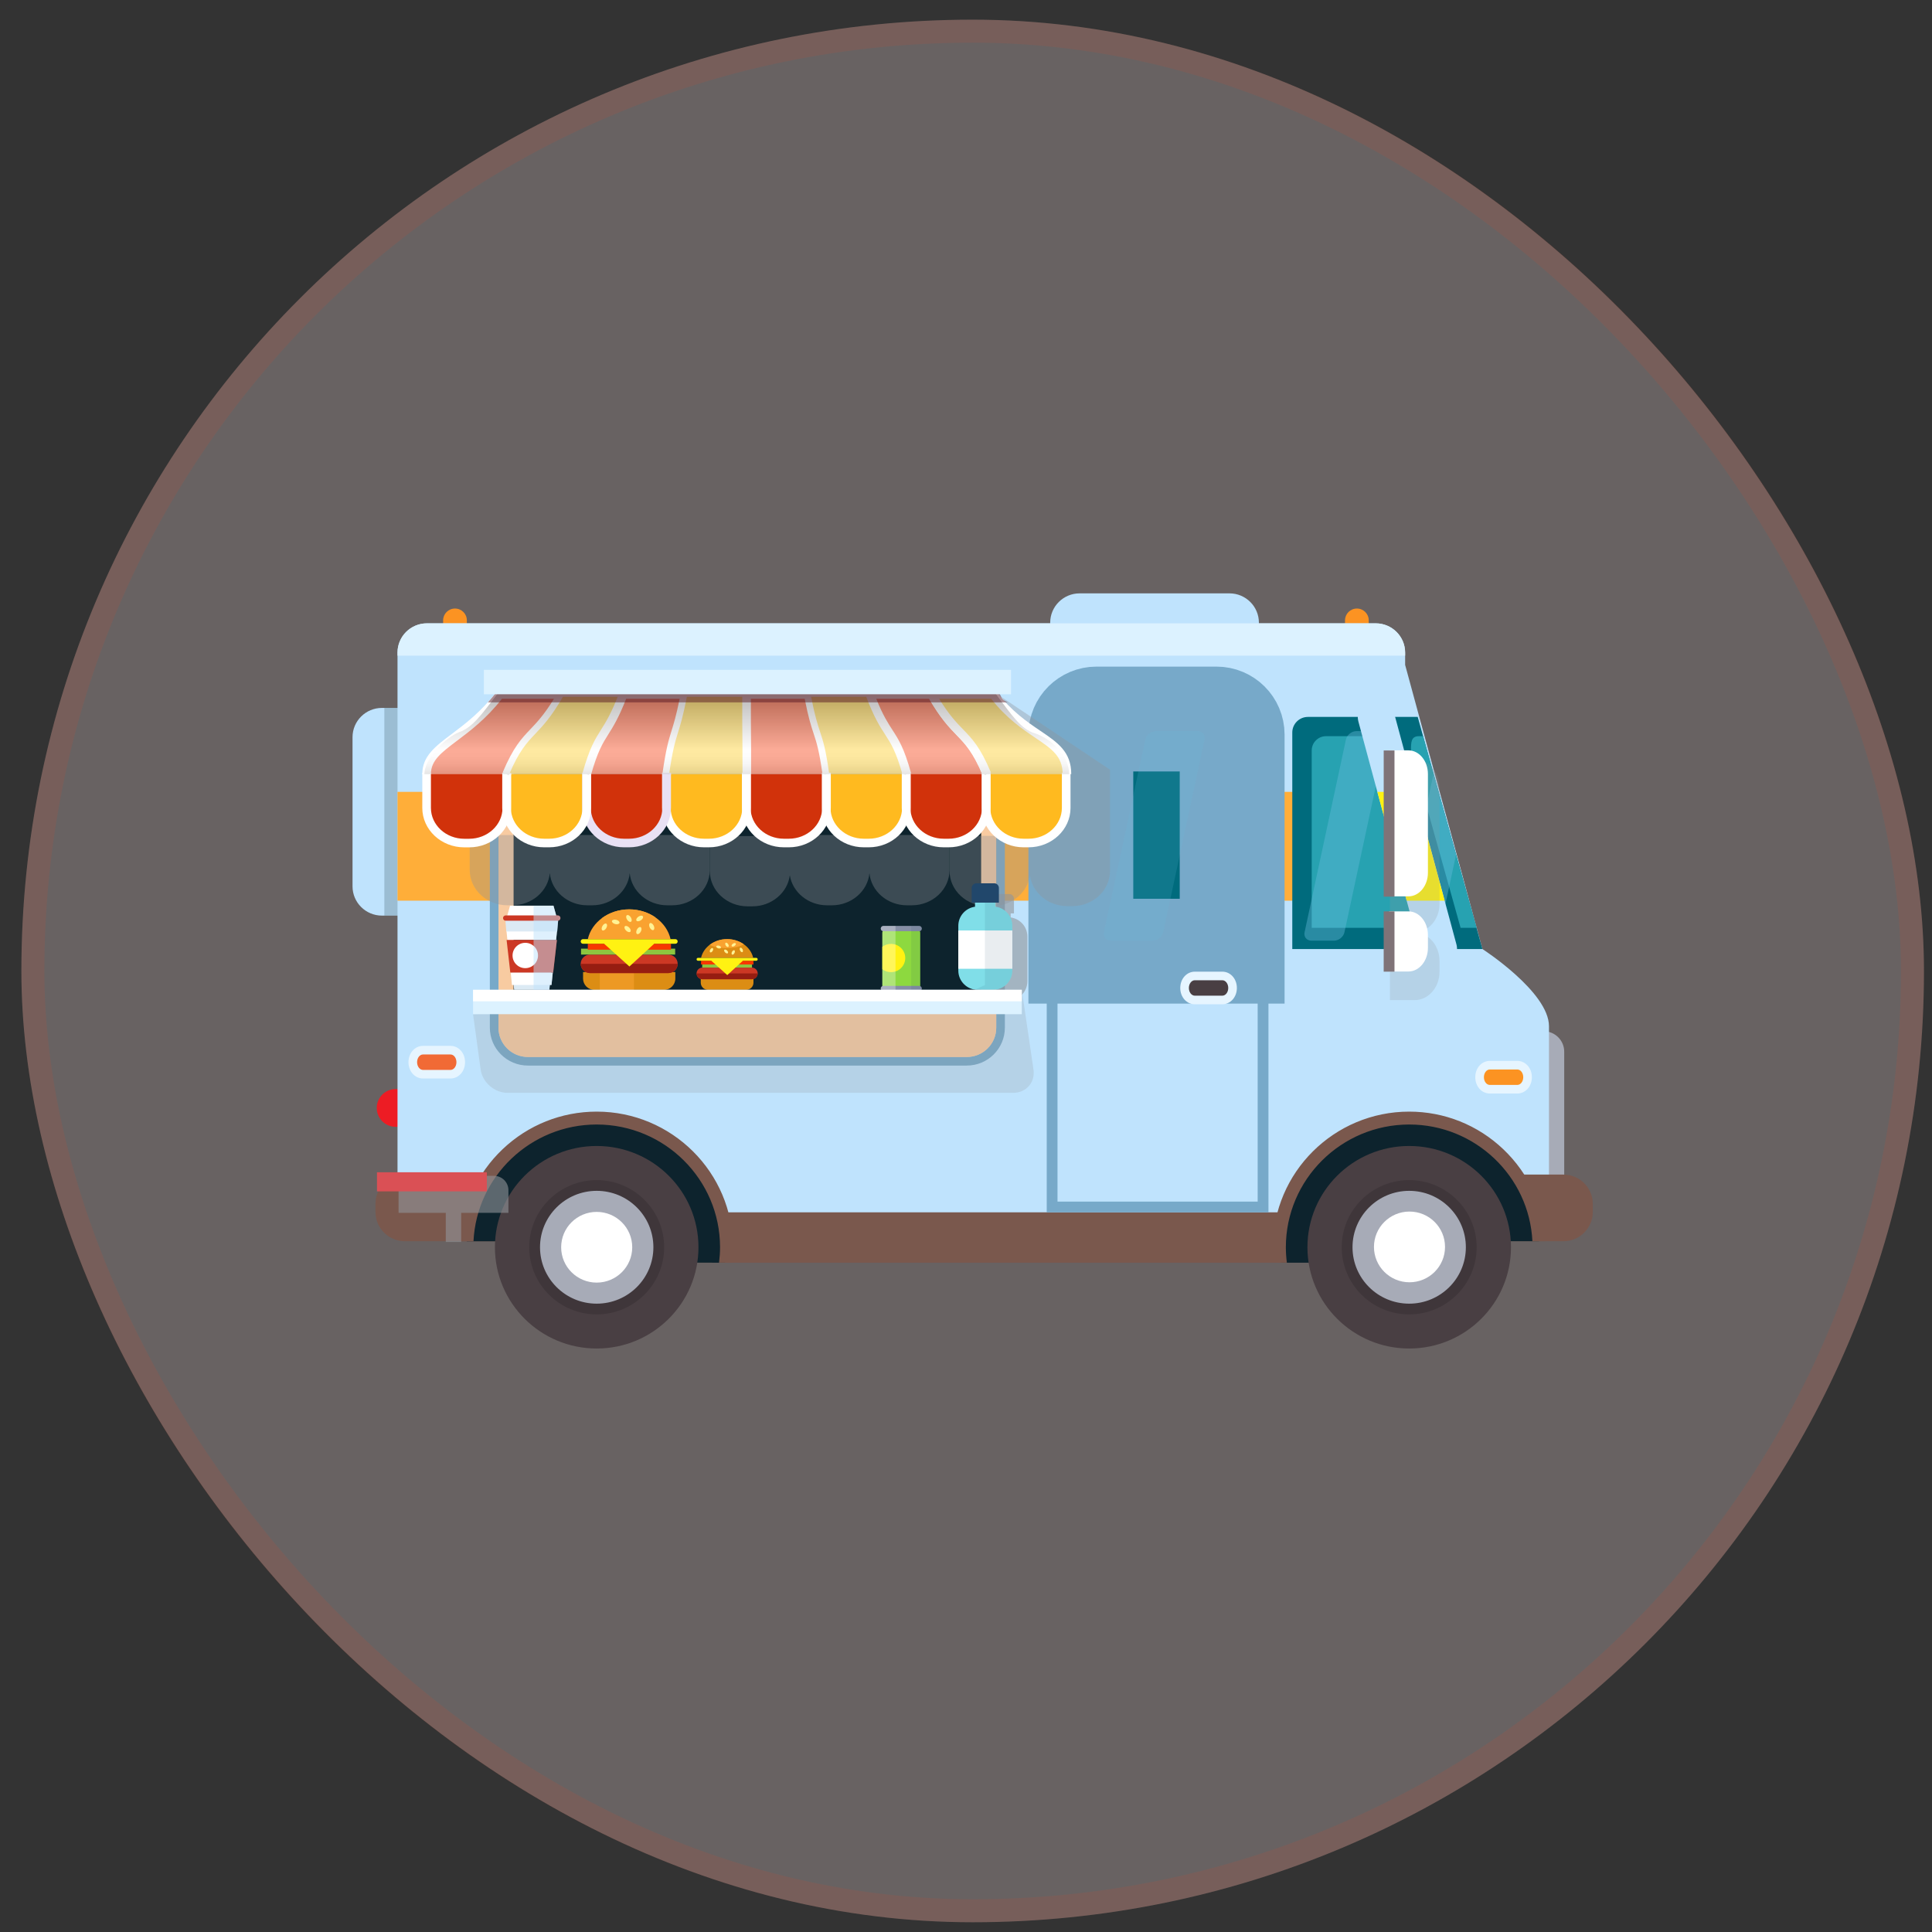 <svg width="88" height="88" viewBox="0 0 88 88" fill="none" xmlns="http://www.w3.org/2000/svg">
<rect x="0" y="0" width="88" height="88" fill="#333333" stroke="none"/>
<rect x="0.974" y="0.896" width="86.66" height="86.66" rx="43.33" fill="#FEE9E6" fill-opacity="0.26"/>
<rect x="1.498" y="1.42" width="85.612" height="85.612" rx="42.806" stroke="#FF4214" stroke-opacity="0.1" stroke-width="1.048"/>
<path d="M69.706 55.425C69.752 55.432 69.799 55.437 69.846 55.437H70.312C70.829 55.437 71.248 55.02 71.248 54.505L71.248 47.904C71.248 47.389 70.829 46.972 70.312 46.972H69.847C69.799 46.972 69.752 46.977 69.707 46.984L69.706 55.425Z" fill="#A7ABB7"/>
<path d="M18.264 32.262C18.198 32.252 18.132 32.245 18.063 32.245H17.397C16.657 32.245 16.057 32.842 16.057 33.579V40.371C16.057 41.108 16.657 41.705 17.397 41.705H18.063C18.132 41.705 18.199 41.698 18.264 41.688V32.262Z" fill="#BFE3FD"/>
<path d="M57.324 29.224C57.334 29.159 57.341 29.092 57.341 29.024V28.361C57.341 27.625 56.741 27.027 56.001 27.027H49.175C48.435 27.027 47.835 27.625 47.835 28.361V29.024C47.835 29.092 47.841 29.159 47.851 29.224L57.324 29.224Z" fill="#BFE3FD"/>
<path opacity="0.2" d="M17.507 32.245V41.705H18.063C18.132 41.705 18.199 41.698 18.264 41.688V32.262C18.198 32.252 18.132 32.245 18.063 32.245H17.507Z" fill="#0D232D"/>
<path d="M17.16 50.465C17.16 49.99 17.547 49.605 18.025 49.605H22.046C22.524 49.605 22.911 49.99 22.911 50.465C22.911 50.941 22.524 51.326 22.046 51.326H18.025C17.547 51.326 17.16 50.941 17.16 50.465Z" fill="#ED1C24"/>
<path d="M20.724 27.718C21.023 27.718 21.264 27.959 21.264 28.255V30.755C21.264 31.051 21.023 31.292 20.724 31.292C20.426 31.292 20.184 31.051 20.184 30.755V28.255C20.184 27.959 20.426 27.718 20.724 27.718Z" fill="#FC9322"/>
<path d="M61.804 27.718C62.102 27.718 62.344 27.959 62.344 28.255V30.755C62.344 31.051 62.102 31.292 61.804 31.292C61.506 31.292 61.264 31.051 61.264 30.755V28.255C61.264 27.959 61.506 27.718 61.804 27.718Z" fill="#FC9322"/>
<path d="M67.523 43.227L64.002 30.284V29.725C64.002 28.989 63.402 28.392 62.662 28.392H19.446C18.706 28.392 18.106 28.989 18.106 29.725V30.284V30.436V55.221L33.303 56.814L64.451 56.811L65.733 55.221H70.554C70.554 55.221 70.554 49.78 70.554 46.743C70.554 45.183 67.523 43.227 67.523 43.227Z" fill="#BFE3FD"/>
<path d="M19.266 48.928C19.005 48.928 18.8 48.688 18.8 48.381C18.8 48.074 19.005 47.833 19.266 47.833H20.52C20.781 47.833 20.986 48.074 20.986 48.381C20.986 48.688 20.781 48.928 20.52 48.928H19.266Z" fill="#F16A35"/>
<path d="M20.521 48.03C20.67 48.03 20.79 48.187 20.79 48.381C20.79 48.575 20.67 48.733 20.521 48.733H19.267C19.119 48.733 18.998 48.575 18.998 48.381C18.998 48.187 19.119 48.03 19.267 48.03H20.521ZM20.521 47.638H19.267C18.896 47.638 18.605 47.965 18.605 48.381C18.605 48.798 18.896 49.124 19.267 49.124H20.521C20.892 49.124 21.183 48.798 21.183 48.381C21.183 47.965 20.892 47.638 20.521 47.638Z" fill="#E6F5FF"/>
<path d="M67.606 55.22H22.984V57.514H67.606V55.22Z" fill="#7A584D"/>
<path d="M66.282 54.834C66.282 54.097 66.882 53.5 67.622 53.5H71.209C71.949 53.5 72.549 54.097 72.549 54.834V55.203C72.549 55.94 71.949 56.537 71.209 56.537H67.622C66.882 56.537 66.282 55.94 66.282 55.203V54.834Z" fill="#7A584D"/>
<path d="M17.102 54.834C17.102 54.097 17.702 53.5 18.442 53.5H25.584C26.324 53.5 26.924 54.097 26.924 54.834V55.203C26.924 55.94 26.324 56.537 25.584 56.537H18.442C17.702 56.537 17.102 55.94 17.102 55.203V54.834Z" fill="#7A584D"/>
<path d="M22.886 57.515L22.689 56.541H21.257L21.272 56.522C21.425 53.385 24.02 50.927 27.178 50.927C30.439 50.927 33.092 53.567 33.092 56.811C33.092 57.049 33.078 57.222 33.045 57.475L33.011 57.515H22.886Z" fill="#0D232D"/>
<path d="M27.178 51.22C30.276 51.22 32.797 53.728 32.797 56.811C32.797 57.05 32.78 57.284 32.751 57.515H22.984V56.537H21.567C21.711 53.581 24.173 51.22 27.178 51.22ZM27.178 50.633C25.576 50.633 24.053 51.242 22.892 52.346C21.735 53.446 21.055 54.924 20.978 56.508L20.948 56.541H21.567H22.634V56.928V57.123L23.083 57.162L31.754 57.517L32.751 57.515H33.27L33.342 57.51C33.376 57.245 33.386 57.062 33.386 56.811C33.386 53.405 30.602 50.633 27.178 50.633Z" fill="#7A584D"/>
<path d="M58.355 57.515L58.323 57.356C58.291 57.103 58.274 57.049 58.274 56.811C58.274 53.567 60.927 50.927 64.188 50.927C67.346 50.927 69.94 53.385 70.094 56.522L70.109 56.537H67.901V57.515H58.355Z" fill="#0D232D"/>
<path d="M64.188 51.22C67.193 51.22 69.655 53.581 69.799 56.537H67.622C67.617 56.537 67.612 56.536 67.606 56.536V57.515H58.615C58.586 57.284 58.569 57.05 58.569 56.811C58.569 53.728 61.09 51.22 64.188 51.22ZM64.188 50.633C60.764 50.633 57.979 53.405 57.979 56.811C57.979 57.061 57.996 57.127 58.03 57.392L58.095 57.514H58.615H67.606H68.196V56.537H69.799H70.418L70.388 56.508C70.31 54.924 69.63 53.446 68.473 52.346C67.312 51.242 65.79 50.633 64.188 50.633Z" fill="#7A584D"/>
<path d="M31.814 56.81C31.814 59.358 29.739 61.423 27.178 61.423C24.618 61.423 22.543 59.358 22.543 56.81C22.543 54.263 24.618 52.198 27.178 52.198C29.739 52.198 31.814 54.263 31.814 56.81Z" fill="#493F43"/>
<path d="M27.178 59.625C25.619 59.625 24.35 58.363 24.35 56.811C24.35 55.26 25.619 53.997 27.178 53.997C28.737 53.997 30.005 55.26 30.005 56.811C30.006 58.363 28.737 59.625 27.178 59.625Z" fill="#A7ABB7"/>
<path d="M27.179 54.241C28.604 54.241 29.761 55.392 29.761 56.81C29.761 58.23 28.604 59.38 27.179 59.38C25.753 59.38 24.597 58.23 24.597 56.81C24.597 55.392 25.752 54.241 27.179 54.241ZM27.179 53.752C25.484 53.752 24.105 55.124 24.105 56.811C24.105 58.497 25.484 59.869 27.179 59.869C28.873 59.869 30.252 58.497 30.252 56.811C30.252 55.124 28.873 53.752 27.179 53.752Z" fill="#3F363A"/>
<path d="M68.823 56.81C68.823 59.358 66.748 61.423 64.187 61.423C61.627 61.423 59.552 59.358 59.552 56.81C59.552 54.263 61.627 52.198 64.187 52.198C66.748 52.198 68.823 54.263 68.823 56.81Z" fill="#493F43"/>
<path d="M18.106 41.024H66.657L64.777 36.069H18.106V41.024Z" fill="#FFAE39"/>
<path d="M64.187 59.625C62.628 59.625 61.359 58.363 61.359 56.811C61.359 55.26 62.628 53.997 64.187 53.997C65.746 53.997 67.014 55.26 67.014 56.811C67.014 58.363 65.746 59.625 64.187 59.625Z" fill="#A7ABB7"/>
<path d="M64.187 54.241C65.612 54.241 66.768 55.392 66.768 56.81C66.768 58.23 65.612 59.38 64.187 59.38C62.761 59.38 61.605 58.23 61.605 56.81C61.605 55.392 62.761 54.241 64.187 54.241ZM64.187 53.752C62.492 53.752 61.113 55.124 61.113 56.811C61.113 58.497 62.492 59.869 64.187 59.869C65.881 59.869 67.26 58.497 67.26 56.811C67.26 55.124 65.881 53.752 64.187 53.752Z" fill="#3F363A"/>
<path d="M24.046 47.802C23.496 47.802 23.049 47.358 23.049 46.811V34.361H45.034V46.811C45.034 47.358 44.587 47.802 44.038 47.802H24.046V47.802Z" fill="#0D232D"/>
<path d="M44.69 34.703V46.811C44.69 47.168 44.397 47.459 44.038 47.459H24.046C23.686 47.459 23.393 47.168 23.393 46.811V34.703H44.69ZM45.378 34.018H22.706V46.811C22.706 47.547 23.305 48.144 24.046 48.144H44.038C44.778 48.144 45.378 47.547 45.378 46.811V34.018Z" fill="#F8CBA1"/>
<path d="M45.377 34.018V46.81C45.377 47.547 44.777 48.144 44.037 48.144H24.045C23.305 48.144 22.705 47.547 22.705 46.81V34.018H45.377ZM45.771 33.626H45.377H22.705H22.312V34.018V46.81C22.312 47.761 23.089 48.535 24.045 48.535H44.037C44.993 48.535 45.77 47.761 45.77 46.81V34.018V33.626H45.771Z" fill="#77A9C9"/>
<path d="M47.922 54.977V32.947C47.922 32.076 48.634 31.369 49.508 31.369H55.944C56.819 31.369 57.53 32.076 57.53 32.947V54.977H47.922V54.977Z" fill="#BFE3FD"/>
<path d="M55.944 31.613C56.684 31.613 57.285 32.21 57.285 32.946V54.732H48.168V32.946C48.168 32.21 48.768 31.613 49.508 31.613H55.944V31.613ZM55.944 31.124H49.508C48.499 31.124 47.677 31.941 47.677 32.946V54.732V55.221H48.168H57.285H57.776V54.732V32.946C57.776 31.941 56.954 31.124 55.944 31.124Z" fill="#77A9C9"/>
<path d="M57.285 36.069H48.169V41.023H57.285V36.069Z" fill="#FFAE39"/>
<path d="M56.123 43.325V33.46C56.123 33.069 55.803 32.751 55.41 32.751H49.944C49.55 32.751 49.231 33.069 49.231 33.46V43.325H56.123Z" fill="#006B7D" stroke="#77A9C9" stroke-width="4.776" stroke-miterlimit="10"/>
<g opacity="0.4">
<path opacity="0.4" d="M52.983 42.462C52.938 42.673 52.724 42.845 52.508 42.845L50.593 42.845C50.377 42.845 50.237 42.673 50.282 42.462L52.167 33.683C52.212 33.473 52.426 33.301 52.642 33.301L54.556 33.301C54.773 33.301 54.913 33.473 54.867 33.683L52.983 42.462Z" fill="#68BCDD"/>
</g>
<g opacity="0.6">
<path opacity="0.6" d="M45.42 31.618L46.895 38.073H43.252C43.252 38.073 43.252 38.793 43.252 39.673C43.252 40.553 44.025 41.273 44.968 41.273H45.209C46.079 41.273 46.802 40.66 46.91 39.875C47.017 40.66 47.74 41.273 48.611 41.273H48.845C49.789 41.273 50.561 40.553 50.561 39.673C50.561 38.793 50.561 35.059 50.561 35.059L45.42 31.618Z" fill="#919499"/>
<path opacity="0.6" d="M39.609 38.034H35.955C35.955 38.034 35.955 38.052 35.955 38.082H32.333C32.333 38.082 32.333 38.802 32.333 39.682C32.333 40.562 33.105 41.282 34.049 41.282H34.271C35.148 41.282 35.877 40.659 35.975 39.864C36.095 40.636 36.811 41.235 37.671 41.235H37.893C38.79 41.235 39.53 40.584 39.602 39.764C39.673 40.584 40.414 41.235 41.311 41.235H41.532C42.476 41.235 43.248 40.515 43.248 39.635C43.248 38.755 43.248 38.035 43.248 38.035H39.609V38.034Z" fill="#919499"/>
<path opacity="0.6" d="M28.69 38.034H25.05H21.396C21.396 38.034 21.396 38.755 21.396 39.635C21.396 40.515 22.169 41.235 23.112 41.235H23.334C24.231 41.235 24.971 40.584 25.043 39.764C25.115 40.584 25.855 41.235 26.752 41.235H26.974C27.871 41.235 28.611 40.584 28.683 39.764C28.754 40.584 29.495 41.235 30.392 41.235H30.613C31.557 41.235 32.329 40.515 32.329 39.635C32.329 38.755 32.329 38.034 32.329 38.034H28.69Z" fill="#919499"/>
</g>
<path d="M34.023 35.245C34.023 35.245 34.023 35.965 34.023 36.846C34.023 37.726 33.251 38.446 32.307 38.446H32.085C31.142 38.446 30.369 37.726 30.369 36.846C30.369 35.965 30.369 35.245 30.369 35.245H34.023Z" fill="#FFBA1F"/>
<path d="M37.672 35.245C37.672 35.245 37.672 35.965 37.672 36.846C37.672 37.726 36.9 38.446 35.956 38.446H35.734C34.79 38.446 34.018 37.726 34.018 36.846C34.018 35.965 34.018 35.245 34.018 35.245H37.672Z" fill="#D1320B"/>
<path d="M41.289 35.245C41.289 35.245 41.289 35.965 41.289 36.846C41.289 37.726 40.517 38.446 39.573 38.446H39.352C38.408 38.446 37.636 37.726 37.636 36.846C37.636 35.965 37.636 35.245 37.636 35.245H41.289Z" fill="#FFBA1F"/>
<path d="M44.962 35.236C44.962 35.236 44.962 35.956 44.962 36.836C44.962 37.716 44.19 38.436 43.246 38.436H43.006C42.062 38.436 41.29 37.716 41.29 36.836C41.29 35.956 41.29 35.236 41.29 35.236H44.962Z" fill="#D1320B"/>
<path d="M48.599 35.236C48.599 35.236 48.599 35.956 48.599 36.836C48.599 37.716 47.827 38.436 46.883 38.436H46.648C45.705 38.436 44.932 37.716 44.932 36.836C44.932 35.956 44.932 35.236 44.932 35.236H48.599Z" fill="#FFBA1F"/>
<path d="M30.372 35.245C30.372 35.245 30.372 35.965 30.372 36.845C30.372 37.725 29.599 38.445 28.655 38.445H28.427C27.483 38.445 26.71 37.725 26.71 36.845C26.71 35.965 26.71 35.245 26.71 35.245H30.372Z" fill="#D1320B"/>
<path d="M28.654 38.495H28.425C27.451 38.495 26.66 37.755 26.66 36.846V35.246H26.758V36.846C26.758 37.701 27.506 38.397 28.425 38.397H28.654C29.573 38.397 30.321 37.701 30.321 36.846V35.246H30.419V36.846C30.419 37.755 29.627 38.495 28.654 38.495Z" fill="white"/>
<path d="M26.746 35.245C26.746 35.245 26.746 35.965 26.746 36.846C26.746 37.726 25.974 38.446 25.03 38.446H24.759C23.815 38.446 23.043 37.726 23.043 36.846C23.043 35.965 23.043 35.245 23.043 35.245H26.746Z" fill="#FFBA1F"/>
<path d="M23.087 35.197C23.087 35.197 23.087 35.917 23.087 36.798C23.087 37.678 22.315 38.398 21.371 38.398H21.149C20.206 38.398 19.433 37.678 19.433 36.798C19.433 35.917 19.433 35.197 19.433 35.197H23.087Z" fill="#D1320B"/>
<path d="M23.079 35.257C23.96 33.184 24.39 33.703 25.578 31.63C24.641 31.63 23.705 31.63 22.768 31.63C21.186 33.703 19.433 33.944 19.433 35.257H23.079Z" fill="#F85931"/>
<path d="M23.258 35.334L22.896 35.182C23.387 34.027 23.745 33.65 24.16 33.214C24.457 32.902 24.788 32.553 25.233 31.827H22.864C22.152 32.736 21.415 33.291 20.818 33.74C20.102 34.279 19.628 34.635 19.628 35.258H19.235C19.235 34.44 19.829 33.993 20.581 33.428C21.175 32.981 21.914 32.426 22.611 31.513C22.648 31.464 22.706 31.436 22.767 31.436H25.576C25.646 31.436 25.711 31.473 25.746 31.533C25.781 31.593 25.782 31.668 25.747 31.728C25.19 32.7 24.795 33.116 24.446 33.483C24.041 33.908 23.721 34.245 23.258 35.334Z" fill="white"/>
<path d="M26.723 35.257C27.312 33.184 27.592 33.704 28.386 31.63C27.45 31.63 26.513 31.63 25.576 31.63C24.389 33.704 23.959 33.184 23.078 35.257H26.723Z" fill="#FFD545"/>
<path d="M23.178 35.3L22.979 35.216C23.463 34.076 23.817 33.705 24.226 33.274C24.563 32.92 24.945 32.518 25.484 31.578L25.515 31.523H28.545L28.489 31.669C28.121 32.629 27.861 33.041 27.632 33.404C27.37 33.82 27.143 34.179 26.829 35.287L26.62 35.229C26.944 34.09 27.178 33.719 27.449 33.29C27.661 32.954 27.899 32.576 28.229 31.739H25.64C25.105 32.663 24.722 33.066 24.383 33.422C23.988 33.838 23.648 34.196 23.178 35.3Z" fill="white"/>
<path d="M30.369 35.258C30.666 33.185 30.797 33.705 31.196 31.631C30.26 31.631 29.323 31.631 28.387 31.631C27.593 33.705 27.313 33.185 26.724 35.258H30.369Z" fill="#F85931"/>
<path d="M26.913 35.312L26.534 35.205C26.861 34.055 27.099 33.679 27.373 33.243C27.595 32.892 27.846 32.494 28.203 31.562L28.251 31.436H31.434L31.389 31.668C31.205 32.625 31.076 33.037 30.963 33.401C30.834 33.816 30.723 34.174 30.564 35.286L30.174 35.231C30.338 34.089 30.454 33.716 30.588 33.285C30.688 32.962 30.801 32.6 30.957 31.827H28.521C28.176 32.706 27.927 33.101 27.706 33.451C27.448 33.861 27.224 34.215 26.913 35.312Z" fill="white"/>
<path d="M34.016 35.259C34.021 33.186 34.002 33.706 34.007 31.632C33.07 31.632 32.134 31.632 31.197 31.632C30.798 33.706 30.667 33.186 30.37 35.259H34.016Z" fill="#FFD545"/>
<path d="M30.476 35.274L30.262 35.243C30.425 34.108 30.539 33.739 30.672 33.311C30.783 32.955 30.909 32.552 31.09 31.611L31.107 31.524L34.114 31.524L34.114 31.632C34.111 32.671 34.115 33.065 34.118 33.447C34.122 33.829 34.125 34.224 34.123 35.259L33.907 35.258C33.909 34.225 33.905 33.831 33.902 33.449C33.898 33.08 33.895 32.699 33.897 31.739L31.286 31.739C31.111 32.63 30.988 33.025 30.879 33.375C30.749 33.794 30.637 34.155 30.476 35.274Z" fill="white"/>
<path d="M37.662 35.258C37.374 33.184 37.206 33.704 36.816 31.631C35.88 31.631 34.944 31.631 34.007 31.631C34.002 33.704 34.021 33.184 34.016 35.258H37.662Z" fill="#F85931"/>
<path d="M37.466 35.285C37.314 34.188 37.197 33.831 37.061 33.418C36.948 33.074 36.82 32.686 36.653 31.827H34.202C34.2 32.721 34.204 33.089 34.207 33.446C34.211 33.828 34.214 34.223 34.212 35.258L33.819 35.258C33.821 34.225 33.817 33.83 33.814 33.449C33.81 33.067 33.807 32.671 33.809 31.631L33.81 31.435H36.978L37.009 31.595C37.187 32.542 37.318 32.943 37.434 33.297C37.576 33.728 37.699 34.1 37.856 35.231L37.466 35.285Z" fill="white"/>
<path d="M41.306 35.257C40.727 33.184 40.408 33.704 39.625 31.63C38.688 31.63 37.752 31.63 36.815 31.63C37.205 33.704 37.373 33.184 37.661 35.257H41.306Z" fill="#FFD545"/>
<path d="M41.202 35.287C40.894 34.186 40.662 33.828 40.392 33.413C40.162 33.057 39.902 32.656 39.55 31.739H36.946C37.113 32.6 37.239 32.984 37.35 33.324C37.491 33.751 37.612 34.12 37.768 35.243L37.553 35.273C37.4 34.168 37.281 33.808 37.144 33.391C37.025 33.028 36.89 32.617 36.709 31.651L36.685 31.523H39.7L39.726 31.593C40.083 32.539 40.344 32.941 40.574 33.296C40.853 33.725 41.094 34.096 41.41 35.229L41.202 35.287Z" fill="white"/>
<path d="M44.952 35.258C44.08 33.185 43.613 33.705 42.434 31.631C41.498 31.631 40.561 31.631 39.625 31.631C40.409 33.705 40.727 33.185 41.306 35.258H44.952Z" fill="#F85931"/>
<path d="M44.771 35.334C44.315 34.25 43.973 33.897 43.578 33.489C43.234 33.134 42.846 32.733 42.32 31.827H39.912C40.214 32.578 40.444 32.932 40.649 33.248C40.931 33.684 41.175 34.06 41.496 35.206L41.117 35.311C40.813 34.223 40.584 33.87 40.319 33.461C40.08 33.093 39.81 32.676 39.441 31.7L39.341 31.436H42.549L42.605 31.535C43.136 32.469 43.521 32.867 43.861 33.218C44.284 33.654 44.649 34.031 45.133 35.183L44.771 35.334Z" fill="white"/>
<path d="M48.598 35.258C48.598 33.623 46.817 33.704 45.244 31.631C44.308 31.631 43.371 31.631 42.435 31.631C43.613 33.704 44.081 33.184 44.953 35.258H48.598Z" fill="#FFD545"/>
<path d="M44.771 35.333C44.315 34.249 43.974 33.897 43.578 33.489C43.222 33.121 42.819 32.704 42.263 31.727L42.097 31.435H45.342L45.401 31.513C46.073 32.4 46.799 32.891 47.382 33.285C48.171 33.818 48.794 34.239 48.794 35.258H48.401C48.401 34.446 47.908 34.113 47.161 33.608C46.571 33.209 45.841 32.716 45.147 31.826H42.777C43.221 32.556 43.559 32.905 43.861 33.217C44.284 33.654 44.649 34.031 45.133 35.182L44.771 35.333Z" fill="white"/>
<path d="M46.848 38.594H46.626C45.572 38.594 44.714 37.789 44.714 36.799V35.198H45.107V36.799C45.107 37.573 45.788 38.203 46.626 38.203H46.848C47.686 38.203 48.367 37.573 48.367 36.799V35.198H48.761V36.799C48.761 37.789 47.903 38.594 46.848 38.594Z" fill="white"/>
<path d="M43.208 38.594H42.987C41.932 38.594 41.074 37.789 41.074 36.799V35.198H41.467V36.799C41.467 37.573 42.149 38.203 42.987 38.203H43.208C44.046 38.203 44.728 37.573 44.728 36.799V35.198H45.121V36.799C45.121 37.789 44.263 38.594 43.208 38.594Z" fill="white"/>
<path d="M39.569 38.594H39.348C38.293 38.594 37.435 37.789 37.435 36.799V35.198H37.828V36.799C37.828 37.573 38.51 38.203 39.348 38.203H39.569C40.407 38.203 41.089 37.573 41.089 36.799V35.198H41.482V36.799C41.482 37.789 40.624 38.594 39.569 38.594Z" fill="white"/>
<path d="M35.929 38.594H35.708C34.653 38.594 33.795 37.789 33.795 36.799V35.198H34.188V36.799C34.188 37.573 34.87 38.203 35.707 38.203H35.929C36.767 38.203 37.449 37.573 37.449 36.799V35.198H37.842V36.799C37.842 37.789 36.984 38.594 35.929 38.594Z" fill="white"/>
<path d="M32.29 38.594H32.068C31.014 38.594 30.156 37.789 30.156 36.799V35.198H30.549V36.799C30.549 37.573 31.23 38.203 32.068 38.203H32.29C33.128 38.203 33.809 37.573 33.809 36.799V35.198H34.203V36.799C34.203 37.789 33.344 38.594 32.29 38.594Z" fill="white"/>
<path d="M28.65 38.594H28.428C27.374 38.594 26.516 37.789 26.516 36.799V35.198H26.909V36.799C26.909 37.573 27.59 38.203 28.428 38.203H28.65C29.488 38.203 30.169 37.573 30.169 36.799V35.198H30.562V36.799C30.562 37.789 29.704 38.594 28.65 38.594Z" fill="#E9E1F4"/>
<path d="M25.011 38.594H24.789C23.734 38.594 22.876 37.789 22.876 36.799V35.198H23.27V36.799C23.27 37.573 23.951 38.203 24.789 38.203H25.011C25.849 38.203 26.53 37.573 26.53 36.799V35.198H26.923V36.799C26.923 37.789 26.065 38.594 25.011 38.594Z" fill="white"/>
<path d="M21.37 38.596H21.148C20.093 38.596 19.235 37.791 19.235 36.8V35.2H19.628V36.8C19.628 37.575 20.31 38.205 21.148 38.205H21.37C22.207 38.205 22.889 37.575 22.889 36.8V35.2H23.282V36.8C23.282 37.791 22.424 38.596 21.37 38.596Z" fill="white"/>
<path opacity="0.5" d="M47.129 33.4C46.486 33.201 46.08 32.563 45.32 31.56L45.289 31.52H42.247H39.47H36.689H33.904H31.114H28.32H25.521H22.767C22.738 31.52 22.71 31.535 22.691 31.56C21.893 32.604 21.532 33.12 20.909 33.353C20.302 33.581 19.331 34.543 19.331 35.263H19.533H23.077L23.168 35.313C23.176 35.295 23.183 35.279 23.19 35.263H26.723L26.819 35.298C26.823 35.286 26.826 35.274 26.829 35.263H30.369L30.468 35.281C30.469 35.275 30.47 35.269 30.471 35.263H34.014L34.115 35.263C34.115 35.263 34.115 35.263 34.115 35.263H37.557C37.558 35.269 37.559 35.274 37.56 35.281L37.66 35.263H41.199C41.202 35.274 41.205 35.285 41.209 35.297L41.305 35.263H44.838C44.845 35.279 44.852 35.295 44.86 35.312L44.951 35.263H48.596H48.698C48.698 34.351 47.786 33.603 47.129 33.4Z" fill="url(#paint0_linear)"/>
<path opacity="0.5" d="M45.894 31.992C45.571 31.864 45.626 31.72 45.501 31.555L45.486 31.515H42.248H39.47H36.689H33.904H31.114H28.32H25.522H22.767C22.738 31.515 22.596 31.546 22.577 31.571C22.453 31.733 22.373 31.814 22.225 31.992H45.894V31.992Z" fill="#591A25"/>
<path d="M46.051 30.512H22.039V31.623H46.051V30.512Z" fill="#DCF2FF"/>
<path opacity="0.6" d="M46.035 41.789V41.603H46.185V40.934C46.185 40.817 46.09 40.722 45.973 40.722H45.161C45.043 40.722 44.948 40.817 44.948 40.934V41.603H45.098V41.789C44.669 41.848 44.337 42.214 44.337 42.658V42.871V44.615V44.696C44.337 45.181 44.733 45.575 45.22 45.575H45.913C46.401 45.575 46.796 45.181 46.796 44.696V44.615V42.871V42.658C46.796 42.214 46.465 41.848 46.035 41.789Z" fill="#919499"/>
<path d="M25.37 41.823H23.072L23.232 41.252H25.21L25.37 41.823Z" fill="white"/>
<path d="M23.418 45.085H25.022L25.224 43.105H23.216L23.418 45.085Z" fill="#DCEAF4"/>
<path d="M25.38 42.33H23.062L23.111 42.816H25.33L25.38 42.33Z" fill="white"/>
<path d="M23.32 44.864H25.121L25.179 44.299H23.262L23.32 44.864Z" fill="white"/>
<path d="M23.075 42.816L23.244 44.299H25.197L25.367 42.816H23.075Z" fill="#CC3824"/>
<path d="M23.008 41.799L23.062 42.428H25.38L25.434 41.799H23.008Z" fill="#DCEAF4"/>
<path d="M25.528 41.817C25.528 41.884 25.473 41.938 25.406 41.938H23.035C22.968 41.938 22.913 41.884 22.913 41.817C22.913 41.75 22.968 41.696 23.035 41.696H25.406C25.473 41.696 25.528 41.75 25.528 41.817Z" fill="#CC3824"/>
<path d="M24.506 43.521C24.506 43.84 24.246 44.098 23.926 44.098C23.605 44.099 23.346 43.84 23.346 43.522C23.346 43.203 23.605 42.944 23.926 42.944C24.246 42.944 24.506 43.202 24.506 43.521Z" fill="white"/>
<path d="M30.543 42.777C30.37 42.004 29.592 41.42 28.659 41.42C27.725 41.42 26.947 42.004 26.774 42.777H30.543Z" fill="#F9A230"/>
<path d="M29.86 41.79C29.532 41.559 29.115 41.421 28.661 41.421C28.18 41.421 27.74 41.576 27.403 41.832C27.65 41.977 28.093 42.074 28.599 42.074C29.154 42.074 29.633 41.958 29.86 41.79Z" fill="#F9A230"/>
<path d="M26.558 44.278V44.575C26.558 44.858 26.789 45.087 27.073 45.087H30.245C30.529 45.087 30.76 44.858 30.76 44.575V44.278H26.558Z" fill="#DC8D14"/>
<path opacity="0.6" d="M28.875 44.278H27.319V45.087H28.875V44.278Z" fill="#F9A230"/>
<path d="M30.867 43.903C30.867 43.67 30.677 43.481 30.443 43.481H26.874C26.64 43.481 26.45 43.67 26.45 43.903C26.45 44.136 26.64 44.324 26.874 44.324H30.443C30.677 44.324 30.867 44.136 30.867 43.903Z" fill="#CC3824"/>
<path d="M26.874 44.323H30.443C30.677 44.323 30.867 44.134 30.867 43.901H26.45C26.45 44.134 26.64 44.323 26.874 44.323Z" fill="#961D11"/>
<path d="M30.753 43.21H26.465V43.48H30.753V43.21Z" fill="#8DC63F"/>
<path d="M30.563 42.987H26.774V43.258H30.563V42.987Z" fill="#F73800"/>
<path d="M30.762 42.777H26.555C26.497 42.777 26.45 42.824 26.45 42.882C26.45 42.94 26.497 42.987 26.555 42.987H27.518L28.669 44.023L29.795 42.987H30.762C30.82 42.987 30.867 42.94 30.867 42.882C30.867 42.824 30.82 42.777 30.762 42.777Z" fill="#FFF212"/>
<path d="M29.775 42.16C29.818 42.247 29.813 42.337 29.763 42.362C29.714 42.386 29.638 42.335 29.595 42.248C29.552 42.162 29.558 42.072 29.607 42.047C29.657 42.023 29.732 42.074 29.775 42.16Z" fill="#FFF294"/>
<path d="M29.189 42.433C29.143 42.519 29.067 42.568 29.018 42.542C28.969 42.517 28.966 42.426 29.011 42.341C29.056 42.255 29.132 42.206 29.181 42.231C29.23 42.257 29.234 42.347 29.189 42.433Z" fill="#FFF294"/>
<path d="M28.732 41.782C28.784 41.864 28.788 41.954 28.742 41.983C28.695 42.013 28.615 41.971 28.563 41.889C28.511 41.807 28.506 41.717 28.553 41.687C28.599 41.658 28.68 41.7 28.732 41.782Z" fill="#FFF294"/>
<path d="M28.07 41.897C28.165 41.921 28.23 41.984 28.216 42.037C28.202 42.09 28.115 42.114 28.021 42.09C27.926 42.066 27.861 42.003 27.875 41.95C27.888 41.896 27.976 41.873 28.07 41.897Z" fill="#FFF294"/>
<path d="M29.192 41.918C29.111 41.972 29.021 41.979 28.99 41.933C28.959 41.888 28.999 41.807 29.08 41.752C29.16 41.698 29.251 41.691 29.282 41.737C29.313 41.782 29.273 41.863 29.192 41.918Z" fill="#FFF294"/>
<path d="M28.516 42.387C28.447 42.319 28.422 42.232 28.461 42.193C28.499 42.154 28.587 42.177 28.656 42.245C28.726 42.313 28.75 42.4 28.712 42.439C28.673 42.478 28.585 42.455 28.516 42.387Z" fill="#FFF294"/>
<path d="M27.442 42.174C27.491 42.09 27.569 42.045 27.617 42.073C27.665 42.101 27.663 42.191 27.614 42.275C27.565 42.358 27.486 42.403 27.438 42.376C27.391 42.348 27.392 42.257 27.442 42.174Z" fill="#FFF294"/>
<path d="M34.307 43.629C34.198 43.142 33.708 42.775 33.119 42.775C32.531 42.775 32.041 43.142 31.932 43.629H34.307Z" fill="#DC8D14"/>
<path d="M33.876 43.007C33.669 42.862 33.407 42.775 33.121 42.775C32.818 42.775 32.541 42.872 32.328 43.034C32.484 43.125 32.763 43.186 33.082 43.186C33.431 43.186 33.733 43.113 33.876 43.007Z" fill="#F9A230"/>
<path d="M31.919 44.574V44.761C31.919 44.939 32.065 45.084 32.243 45.084H33.995C34.173 45.084 34.319 44.939 34.319 44.761V44.574H31.919Z" fill="#DC8D14"/>
<path d="M34.511 44.337C34.511 44.191 34.391 44.072 34.244 44.072H31.995C31.847 44.072 31.728 44.191 31.728 44.337C31.728 44.484 31.847 44.603 31.995 44.603H34.244C34.391 44.603 34.511 44.484 34.511 44.337Z" fill="#CC3824"/>
<path d="M31.996 44.604H34.245C34.392 44.604 34.511 44.486 34.511 44.339H31.729C31.729 44.485 31.848 44.604 31.996 44.604Z" fill="#961D11"/>
<path d="M34.253 43.902H31.985V44.072H34.253V43.902Z" fill="#8DC63F"/>
<path d="M34.319 43.761H31.932V43.931H34.319V43.761Z" fill="#F73800"/>
<path d="M34.444 43.629H31.794C31.758 43.629 31.728 43.658 31.728 43.695C31.728 43.731 31.758 43.761 31.794 43.761H32.401L33.126 44.414L33.836 43.761H34.444C34.481 43.761 34.511 43.731 34.511 43.695C34.511 43.658 34.481 43.629 34.444 43.629Z" fill="#FFF212"/>
<path d="M33.823 43.24C33.85 43.295 33.847 43.351 33.816 43.367C33.784 43.382 33.737 43.35 33.71 43.295C33.683 43.241 33.686 43.184 33.717 43.169C33.748 43.153 33.796 43.185 33.823 43.24Z" fill="#FFF294"/>
<path d="M33.453 43.412C33.425 43.466 33.377 43.497 33.346 43.481C33.315 43.465 33.313 43.408 33.341 43.354C33.37 43.3 33.418 43.269 33.449 43.285C33.48 43.301 33.482 43.358 33.453 43.412Z" fill="#FFF294"/>
<path d="M33.165 43.003C33.198 43.054 33.201 43.111 33.172 43.13C33.142 43.148 33.092 43.121 33.059 43.07C33.026 43.019 33.023 42.962 33.052 42.943C33.082 42.925 33.132 42.951 33.165 43.003Z" fill="#FFF294"/>
<path d="M32.748 43.074C32.808 43.089 32.849 43.129 32.84 43.162C32.832 43.196 32.777 43.211 32.717 43.196C32.658 43.181 32.617 43.141 32.625 43.107C32.634 43.074 32.689 43.059 32.748 43.074Z" fill="#FFF294"/>
<path d="M33.455 43.087C33.404 43.121 33.347 43.126 33.328 43.097C33.309 43.069 33.334 43.018 33.385 42.983C33.435 42.949 33.493 42.945 33.512 42.974C33.532 43.002 33.506 43.053 33.455 43.087Z" fill="#FFF294"/>
<path d="M33.029 43.383C32.985 43.34 32.97 43.286 32.994 43.261C33.018 43.236 33.074 43.251 33.117 43.294C33.161 43.337 33.177 43.391 33.152 43.416C33.128 43.441 33.073 43.426 33.029 43.383Z" fill="#FFF294"/>
<path d="M32.352 43.249C32.383 43.196 32.433 43.168 32.463 43.186C32.493 43.203 32.492 43.26 32.461 43.313C32.43 43.365 32.38 43.394 32.35 43.376C32.32 43.358 32.321 43.301 32.352 43.249Z" fill="#FFF294"/>
<path d="M45.348 41.3V40.607H44.411V41.3C43.981 41.359 43.65 41.725 43.65 42.169V44.207C43.65 44.692 44.045 45.086 44.533 45.086H45.226C45.714 45.086 46.109 44.692 46.109 44.207V42.169C46.109 41.725 45.778 41.359 45.348 41.3Z" fill="#80DEE8"/>
<path d="M45.497 41.114V40.445C45.497 40.328 45.402 40.233 45.285 40.233H44.473C44.355 40.233 44.26 40.328 44.26 40.445V41.114H45.497Z" fill="#21476B"/>
<path d="M46.109 42.382H43.65V44.126H46.109V42.382Z" fill="white"/>
<path d="M41.915 44.897C41.915 44.995 41.759 45.074 41.661 45.074H40.443C40.345 45.074 40.189 44.995 40.189 44.897V42.475C40.189 42.378 40.345 42.298 40.443 42.298H41.661C41.759 42.298 41.915 42.378 41.915 42.475V44.897Z" fill="#8DD93F"/>
<path d="M41.988 42.295C41.988 42.362 41.934 42.417 41.867 42.417H40.24C40.173 42.417 40.118 42.362 40.118 42.295C40.118 42.229 40.173 42.174 40.24 42.174H41.867C41.934 42.174 41.988 42.229 41.988 42.295Z" fill="#868FA5"/>
<path d="M41.988 45.027C41.988 45.093 41.933 45.148 41.866 45.148H40.239C40.172 45.148 40.117 45.093 40.117 45.027C40.117 44.96 40.172 44.906 40.239 44.906H41.866C41.933 44.906 41.988 44.96 41.988 45.027Z" fill="#868FA5"/>
<path d="M40.189 43.128V44.145C40.443 44.342 40.81 44.324 41.043 44.092C41.296 43.84 41.296 43.432 41.043 43.181C40.81 42.949 40.443 42.931 40.189 43.128Z" fill="#FFF212"/>
<path opacity="0.1" d="M41.987 42.295C41.987 42.229 41.933 42.174 41.866 42.174H41.502V45.148H41.866C41.933 45.148 41.987 45.094 41.987 45.027C41.987 44.976 41.956 44.933 41.912 44.915C41.913 44.909 41.915 44.904 41.915 44.898V42.477C41.915 42.453 41.906 42.432 41.892 42.411C41.946 42.399 41.987 42.353 41.987 42.295Z" fill="#21476B"/>
<path opacity="0.6" d="M22.501 53.558H18.811C18.448 53.558 18.154 53.851 18.154 54.212V55.243H20.305V56.57H21.007V55.243H23.158V54.212C23.158 53.851 22.864 53.558 22.501 53.558Z" fill="#919499"/>
<path d="M66.022 43.227H67.523L64.575 32.653H63.172L66.022 43.227Z" fill="#006B7D"/>
<path d="M62.19 32.655H59.575C59.181 32.655 58.862 32.973 58.862 33.364V43.229H65.04L62.19 32.655Z" fill="#006B7D"/>
<path d="M22.706 45.229V46.81C22.706 47.547 23.306 48.144 24.046 48.144H44.038C44.778 48.144 45.378 47.547 45.378 46.81V45.229H22.706Z" fill="#F8CBA1"/>
<g opacity="0.6">
<g opacity="0.6">
<path opacity="0.6" d="M21.547 46.195L21.892 48.712C21.972 49.298 22.524 49.778 23.119 49.778H46.148C46.742 49.778 47.159 49.299 47.073 48.714L46.541 45.084L21.547 46.195Z" fill="#919499"/>
</g>
</g>
<path d="M46.541 45.084H21.547V46.195H46.541V45.084Z" fill="#DCF2FF"/>
<path d="M28.797 56.811C28.797 57.7 28.072 58.421 27.178 58.421C26.284 58.421 25.56 57.7 25.56 56.811C25.56 55.921 26.284 55.2 27.178 55.2C28.072 55.2 28.797 55.921 28.797 56.811Z" fill="white"/>
<path d="M65.819 56.795C65.819 57.685 65.094 58.406 64.2 58.406C63.306 58.406 62.582 57.685 62.582 56.795C62.582 55.906 63.306 55.185 64.2 55.185C65.094 55.185 65.819 55.906 65.819 56.795Z" fill="white"/>
<path d="M64.78 42.262L62.427 33.532H60.401C60.039 33.532 59.747 33.823 59.747 34.182V42.262H64.78V42.262Z" fill="#27A2B1"/>
<path d="M67.254 42.262L64.82 33.532H64.627C64.266 33.532 64.268 33.823 64.268 34.182L66.528 42.262H67.254V42.262Z" fill="#27A2B1"/>
<path opacity="0.4" d="M64.664 38.187L65.675 41.938L66.323 38.921L65.296 35.241L64.664 38.187Z" fill="#68BCDD"/>
<path opacity="0.4" d="M59.733 42.846H60.763C60.979 42.846 61.193 42.674 61.238 42.463L62.832 35.037L62.364 33.302H61.782C61.565 33.302 61.351 33.474 61.306 33.684L59.422 42.463C59.377 42.674 59.517 42.846 59.733 42.846Z" fill="#68BCDD"/>
<path d="M65.531 44.059C65.162 44.059 64.825 43.814 64.724 43.443L61.874 32.869C61.755 32.425 62.019 31.97 62.465 31.851C62.91 31.732 63.368 31.995 63.488 32.438L66.338 43.012C66.457 43.456 66.193 43.911 65.748 44.03C65.675 44.05 65.602 44.059 65.531 44.059Z" fill="#BFE3FD"/>
<path d="M62.737 36.069L64.072 41.024H65.802L64.466 36.069H62.737Z" fill="#FFF212"/>
<path d="M46.541 45.084H21.547V45.608H46.541V45.084Z" fill="white"/>
<path d="M64.002 29.863V29.725C64.002 28.989 63.402 28.392 62.662 28.392H19.446C18.706 28.392 18.106 28.989 18.106 29.725V29.863H64.002Z" fill="#DCF2FF"/>
<path d="M67.86 49.612C67.599 49.612 67.394 49.372 67.394 49.065C67.394 48.758 67.599 48.518 67.86 48.518H69.113C69.374 48.518 69.579 48.758 69.579 49.065C69.579 49.372 69.374 49.612 69.113 49.612H67.86Z" fill="#FC9322"/>
<path d="M69.112 48.714C69.261 48.714 69.382 48.871 69.382 49.065C69.382 49.259 69.261 49.417 69.112 49.417H67.859C67.71 49.417 67.59 49.259 67.59 49.065C67.59 48.871 67.71 48.714 67.859 48.714H69.112ZM69.112 48.322H67.859C67.487 48.322 67.197 48.648 67.197 49.065C67.197 49.482 67.487 49.808 67.859 49.808H69.112C69.484 49.808 69.775 49.482 69.775 49.065C69.775 48.648 69.484 48.322 69.112 48.322Z" fill="#E6F5FF"/>
<path d="M54.422 45.548C54.16 45.548 53.956 45.308 53.956 45.001C53.956 44.694 54.16 44.453 54.422 44.453H55.675C55.936 44.453 56.141 44.694 56.141 45.001C56.141 45.308 55.936 45.548 55.675 45.548H54.422Z" fill="#493F43"/>
<path d="M55.675 44.649C55.824 44.649 55.945 44.807 55.945 45.001C55.945 45.195 55.824 45.352 55.675 45.352H54.422C54.273 45.352 54.152 45.195 54.152 45.001C54.152 44.807 54.273 44.649 54.422 44.649H55.675ZM55.675 44.258H54.422C54.05 44.258 53.759 44.584 53.759 45.001C53.759 45.417 54.05 45.744 54.422 45.744H55.675C56.047 45.744 56.338 45.417 56.338 45.001C56.338 44.584 56.047 44.258 55.675 44.258Z" fill="#E6F5FF"/>
<g opacity="0.6">
<g opacity="0.6">
<path opacity="0.6" d="M63.31 34.574C63.31 34.574 63.818 34.574 64.439 34.574C65.06 34.574 65.568 35.154 65.568 35.862V41.174C65.568 41.882 65.06 42.462 64.439 42.462C63.818 42.462 63.31 42.462 63.31 42.462V34.574Z" fill="#919499"/>
</g>
</g>
<path opacity="0.3" d="M40.79 42.174H40.239C40.172 42.174 40.117 42.229 40.117 42.295C40.117 42.353 40.158 42.399 40.213 42.411C40.198 42.431 40.189 42.453 40.189 42.476V44.898C40.189 44.904 40.191 44.909 40.192 44.915C40.148 44.933 40.117 44.976 40.117 45.027C40.117 45.093 40.172 45.148 40.239 45.148H40.789V42.174H40.79Z" fill="white"/>
<g opacity="0.6">
<g opacity="0.6">
<path opacity="0.6" d="M63.31 42.479C63.31 42.479 63.818 42.479 64.439 42.479C65.06 42.479 65.568 43.059 65.568 43.767V44.266C65.568 44.974 65.06 45.554 64.439 45.554C63.818 45.554 63.31 45.554 63.31 45.554V42.479Z" fill="#919499"/>
</g>
</g>
<path d="M63.271 34.178C63.271 34.178 63.669 34.178 64.155 34.178C64.642 34.178 65.04 34.662 65.04 35.254V39.752C65.04 40.344 64.642 40.828 64.155 40.828C63.669 40.828 63.271 40.828 63.271 40.828V34.178Z" fill="white"/>
<path d="M63.271 41.512C63.271 41.512 63.669 41.512 64.155 41.512C64.642 41.512 65.04 41.996 65.04 42.588V43.175C65.04 43.766 64.642 44.25 64.155 44.25C63.669 44.25 63.271 44.25 63.271 44.25V41.512Z" fill="white"/>
<path d="M63.517 34.183H63.026V40.842H63.517V34.183Z" fill="#7F7378"/>
<path d="M63.517 41.512H63.025V44.258H63.517V41.512Z" fill="#7F7378"/>
<path opacity="0.1" d="M45.347 41.3V41.113H45.497V40.444C45.497 40.328 45.402 40.233 45.284 40.233H44.86V44.87L44.385 45.085H45.225C45.712 45.085 46.108 44.692 46.108 44.207V44.126V42.382V42.169C46.108 41.725 45.776 41.359 45.347 41.3Z" fill="#21476B"/>
<path opacity="0.5" d="M25.405 41.696H25.334L25.209 41.252H24.304V45.085H25.022L25.045 44.864H25.121L25.178 44.298H25.196L25.366 42.816H25.329L25.369 42.428H25.379L25.422 41.935C25.481 41.927 25.527 41.878 25.527 41.817C25.527 41.75 25.473 41.696 25.405 41.696Z" fill="#BFE3FD"/>
<path d="M22.175 53.395H17.171V54.265H22.175V53.395Z" fill="#DA5055"/>
<defs>
<linearGradient id="paint0_linear" x1="34.014" y1="36.638" x2="34.014" y2="30.041" gradientUnits="userSpaceOnUse">
<stop stop-color="#231F20"/>
<stop offset="0.012" stop-color="#302D2D"/>
<stop offset="0.067" stop-color="#666464"/>
<stop offset="0.121" stop-color="#959394"/>
<stop offset="0.175" stop-color="#BBBABA"/>
<stop offset="0.228" stop-color="#D9D8D8"/>
<stop offset="0.28" stop-color="#EEEEEE"/>
<stop offset="0.33" stop-color="#FBFBFB"/>
<stop offset="0.377" stop-color="white"/>
<stop offset="1" stop-color="#231F20"/>
</linearGradient>
</defs>
</svg>
